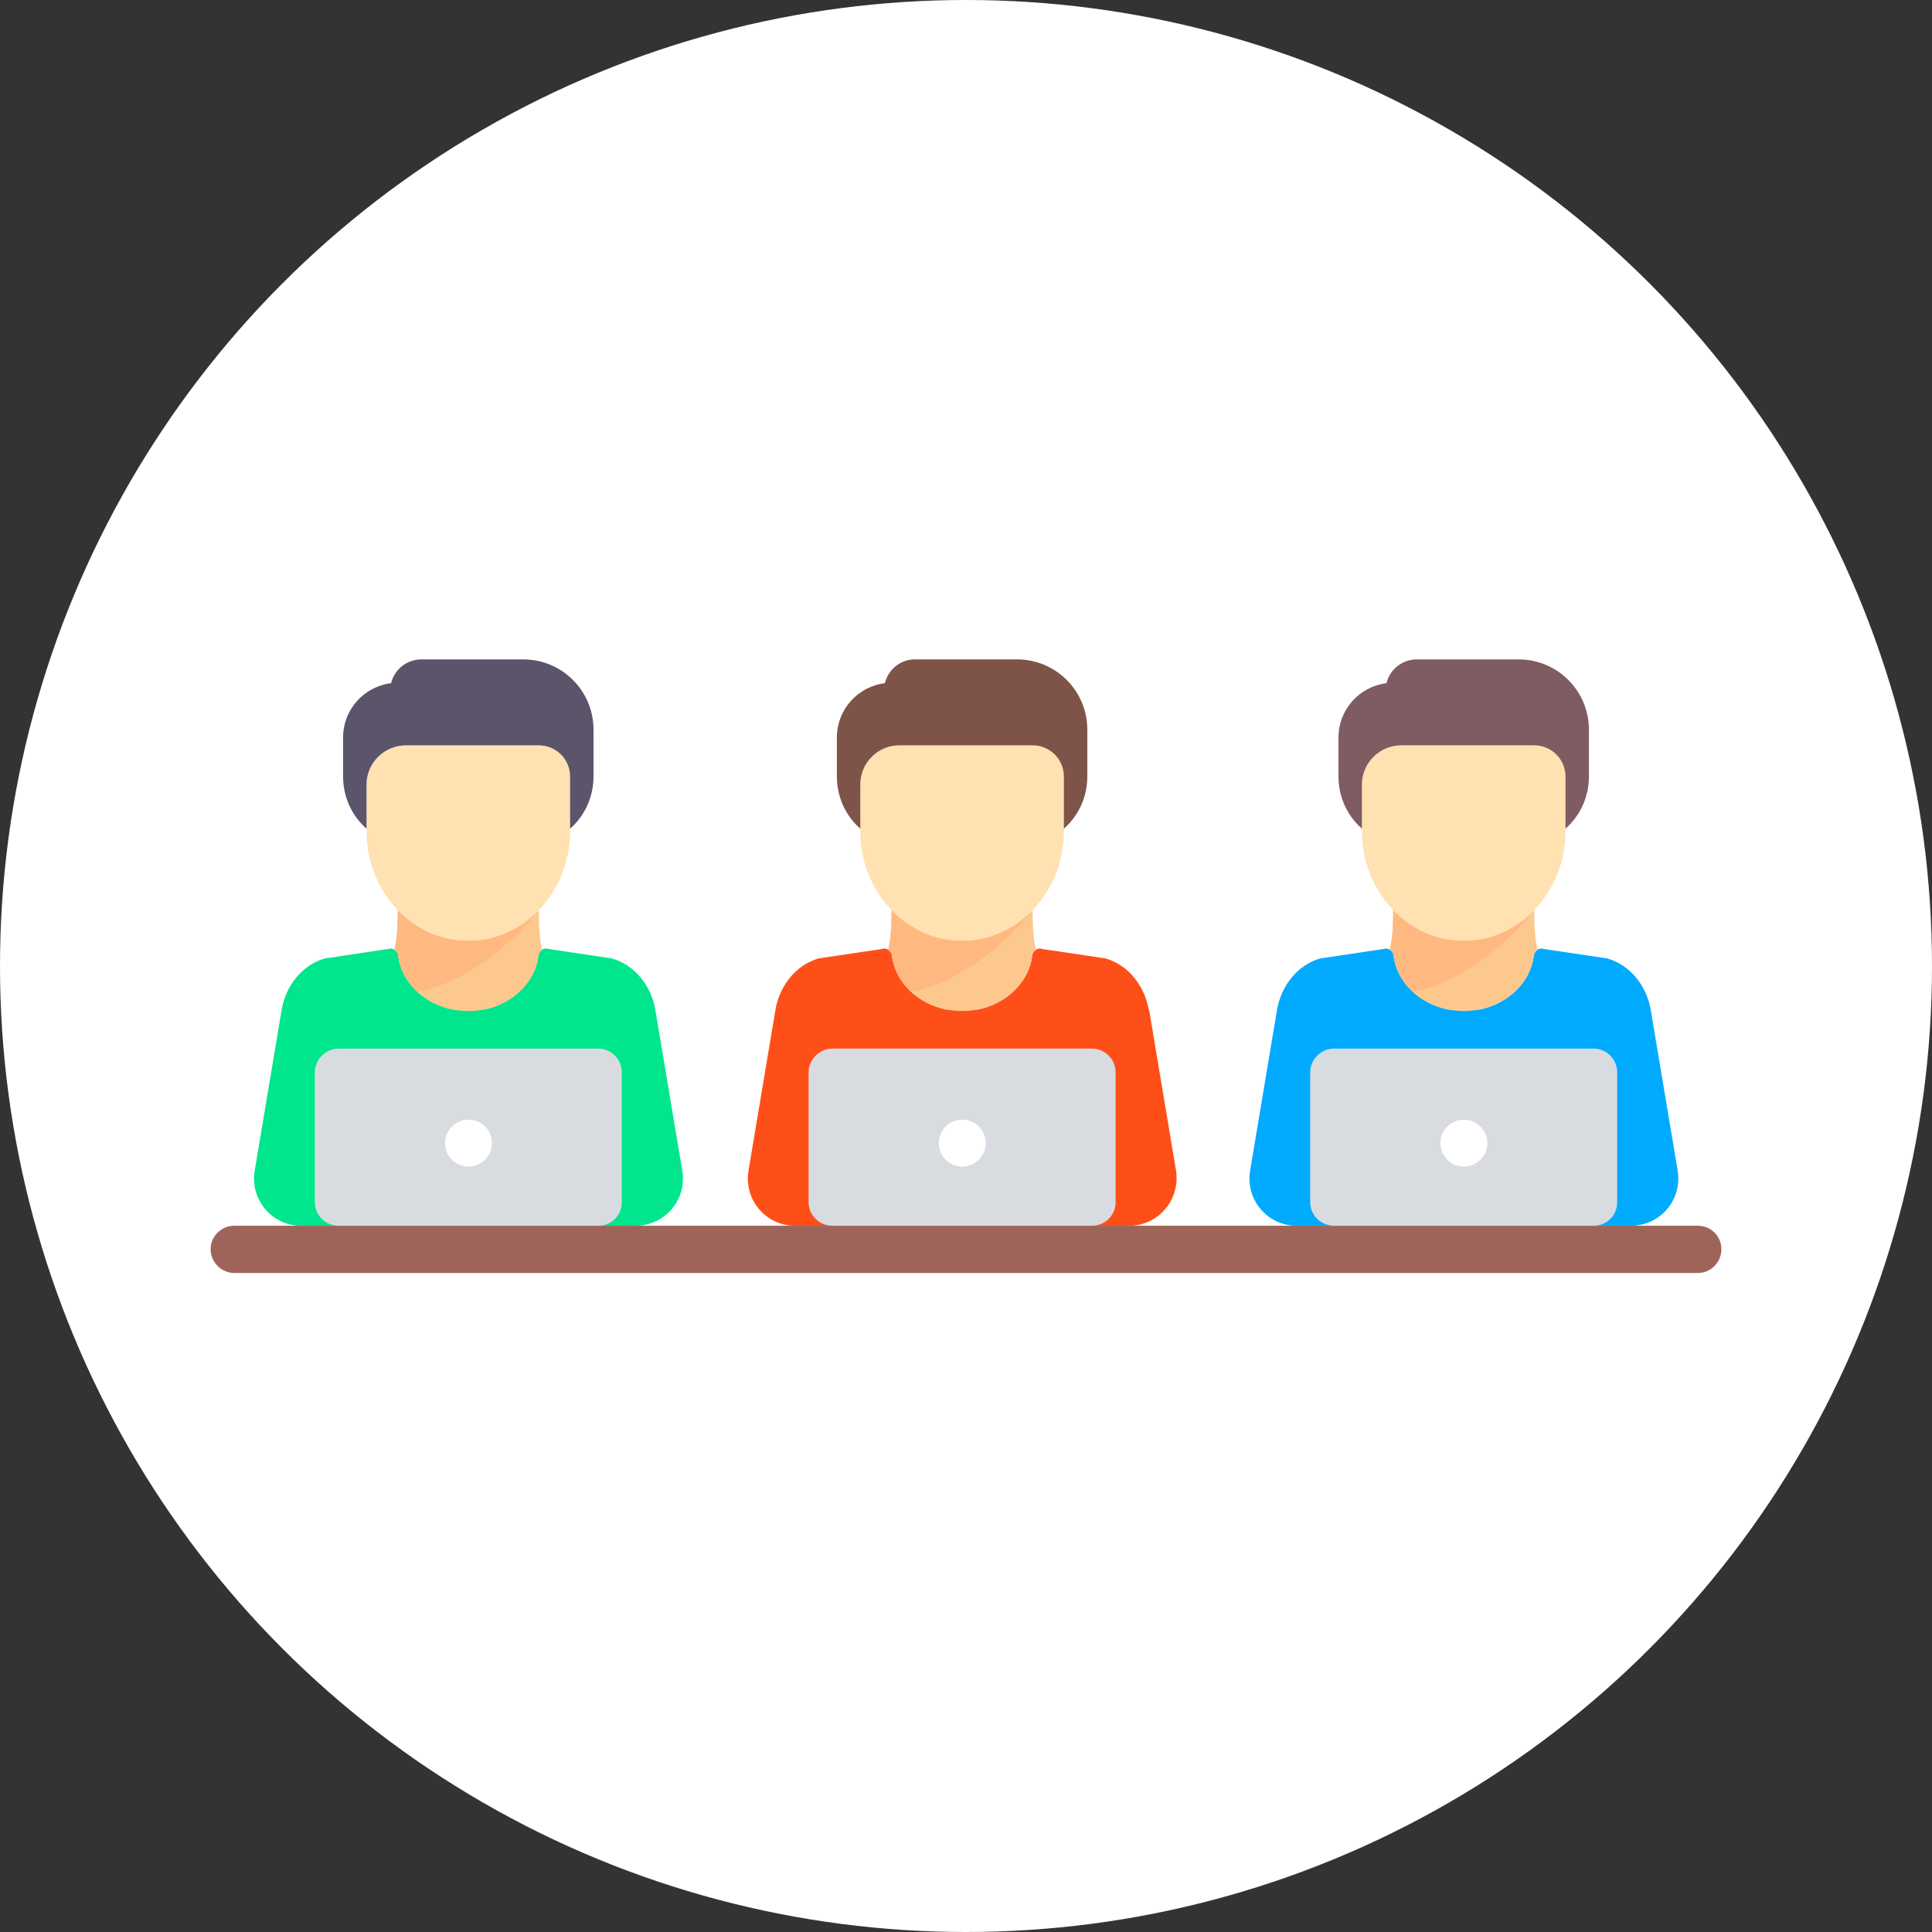 <?xml version="1.0" encoding="UTF-8"?>
<!DOCTYPE svg PUBLIC "-//W3C//DTD SVG 1.1//EN" "http://www.w3.org/Graphics/SVG/1.1/DTD/svg11.dtd">
<!-- Creator: CorelDRAW X8 -->
<svg xmlns="http://www.w3.org/2000/svg" xml:space="preserve" width="292px" height="292px" version="1.1" style="shape-rendering:geometricPrecision; text-rendering:geometricPrecision; image-rendering:optimizeQuality; fill-rule:evenodd; clip-rule:evenodd"
viewBox="0 0 5192 5192"
 xmlns:xlink="http://www.w3.org/1999/xlink">
 <rect x="0" y="0" width="5192" height="5192" fill="#333333" stroke="none"/>
 <defs>
  <style type="text/css">
   <![CDATA[
    .fil11 {fill:#00ABFF}
    .fil9 {fill:#00E68C}
    .fil10 {fill:#5C546A}
    .fil6 {fill:#7E5449}
    .fil12 {fill:#7E5C62}
    .fil1 {fill:#9F6459}
    .fil7 {fill:#D8DCE1}
    .fil3 {fill:#FDC88E}
    .fil2 {fill:#FF4F19}
    .fil4 {fill:#FFB980}
    .fil5 {fill:#FFE1B2}
    .fil8 {fill:white}
    .fil0 {fill:white}
   ]]>
  </style>
 </defs>
 <g id="Ebene_x0020_1">
  <circle class="fil0" cx="2596" cy="2596" r="2596"/>
  <g id="_3068186680272">
   <g>
    <g>
     <g>
      <path class="fil1" d="M4563 3421l-3933 0c-35,0 -64,-29 -64,-64 0,-35 29,-63 64,-63l3933 0c35,0 63,28 63,63 0,35 -28,64 -63,64z"/>
     </g>
    </g>
    <g>
     <g>
      <path class="fil2" d="M3160 3143l-72 -430 -1 0c-10,-58 -50,-119 -118,-138 -1,0 -1,0 -2,0l-168 -25c-1,-1 -3,-1 -4,-1 -11,0 -20,8 -21,19 -9,72 -69,129 -146,145l-85 0c-77,-16 -137,-73 -146,-145 -1,-11 -11,-19 -21,-19 -1,0 -2,0 -4,1l-168 25c0,0 -1,0 -2,0 -68,19 -108,80 -118,138l0 0 -72 430c-15,79 45,151 124,151l6 0 888 0 5 0c79,0 139,-72 125,-151z"/>
     </g>
     <g>
      <path class="fil3" d="M2586 2528c-74,0 -140,-31 -190,-82 0,30 -1,74 -9,107 5,3 10,8 10,15 11,85 92,149 189,149 96,0 177,-64 188,-149 1,-7 5,-12 10,-15 -8,-33 -9,-77 -9,-107 -49,51 -116,82 -189,82z"/>
     </g>
     <g>
      <path class="fil4" d="M2771 2450c-49,48 -114,78 -185,78 -74,0 -140,-31 -190,-82 0,30 -1,74 -9,107 5,3 10,8 10,15 5,37 23,71 51,97 126,-18 270,-143 323,-215z"/>
     </g>
     <g>
      <path class="fil5" d="M2775 2003l-358 0c-58,0 -105,47 -105,105l0 126c0,162 123,294 274,294 150,0 273,-132 273,-294l0 -147c0,-47 -38,-84 -84,-84z"/>
     </g>
     <g>
      <path class="fil6" d="M2733 1772l-274 0c-39,0 -72,27 -81,64 -73,9 -129,71 -129,146l0 105c0,54 23,105 63,140l0 -119c0,-58 47,-105 105,-105l358 0c46,0 84,37 84,84l0 140c40,-35 63,-86 63,-140l0 -126c0,-105 -85,-189 -189,-189z"/>
     </g>
     <g>
      <path class="fil7" d="M2934 3294l-697 0c-35,0 -64,-28 -64,-63l0 -349c0,-35 29,-64 64,-64l697 0c36,0 64,29 64,64l0 349c0,35 -28,63 -64,63z"/>
     </g>
     <g>
      <circle class="fil8" cx="2586" cy="3072" r="63"/>
     </g>
    </g>
    <g>
     <g>
      <path class="fil9" d="M1833 3143l-72 -430 0 0c-10,-58 -50,-119 -119,-138 0,0 -1,0 -2,0l-168 -25c-1,-1 -3,-1 -4,-1 -11,0 -20,8 -21,19 -9,72 -69,129 -146,145l-84 0c-78,-16 -138,-73 -147,-145 -1,-11 -11,-19 -21,-19 -1,0 -2,0 -4,1l-167 25c-1,0 -2,0 -3,0 -68,19 -108,80 -118,138l0 0 -72 430c-15,79 45,151 124,151l6 0 888 0 5 0c80,0 140,-72 125,-151z"/>
     </g>
     <g>
      <path class="fil3" d="M1259 2528c-74,0 -140,-31 -190,-82 0,30 -1,74 -9,107 6,3 10,8 10,15 11,85 92,149 189,149 96,0 177,-64 188,-149 1,-7 5,-12 10,-15 -8,-33 -9,-77 -9,-107 -49,51 -116,82 -189,82z"/>
     </g>
     <g>
      <path class="fil4" d="M1444 2450c-49,48 -114,78 -185,78 -74,0 -140,-31 -190,-82 0,30 -1,74 -9,107 6,3 10,8 10,15 5,37 24,71 51,97 127,-18 270,-143 323,-215z"/>
     </g>
     <g>
      <path class="fil5" d="M1448 2003l-357 0c-58,0 -106,47 -106,105l0 126c0,162 123,294 274,294 150,0 273,-132 273,-294l0 -147c0,-47 -38,-84 -84,-84z"/>
     </g>
     <g>
      <path class="fil10" d="M1406 1772l-273 0c-40,0 -73,27 -82,64 -73,9 -129,71 -129,146l0 105c0,54 23,105 63,140l0 -119c0,-58 48,-105 106,-105l357 0c46,0 84,37 84,84l0 140c40,-35 63,-86 63,-140l0 -126c0,-105 -85,-189 -189,-189z"/>
     </g>
     <g>
      <path class="fil7" d="M1608 3294l-698 0c-35,0 -64,-28 -64,-63l0 -349c0,-35 29,-64 64,-64l698 0c35,0 63,29 63,64l0 349c0,35 -28,63 -63,63z"/>
     </g>
     <g>
      <circle class="fil8" cx="1259" cy="3072" r="63"/>
     </g>
    </g>
    <g>
     <g>
      <path class="fil11" d="M4508 3143l-72 -430 0 0c-10,-58 -50,-119 -119,-138 0,0 -1,0 -2,0l-168 -25c-1,-1 -3,-1 -4,-1 -11,0 -20,8 -21,19 -9,72 -69,129 -146,145l-84 0c-78,-16 -138,-73 -147,-145 -1,-11 -11,-19 -21,-19 -1,0 -2,0 -4,1l-167 25c-1,0 -2,0 -3,0 -68,19 -108,80 -118,138l0 0 -72 430c-15,79 45,151 124,151l6 0 888 0 5 0c80,0 140,-72 125,-151z"/>
     </g>
     <g>
      <path class="fil3" d="M3934 2528c-74,0 -140,-31 -190,-82 0,30 -1,74 -9,107 6,3 10,8 10,15 11,85 92,149 189,149 96,0 177,-64 188,-149 1,-7 5,-12 10,-15 -8,-33 -9,-77 -9,-107 -49,51 -116,82 -189,82z"/>
     </g>
     <g>
      <path class="fil4" d="M4119 2450c-49,48 -114,78 -185,78 -74,0 -140,-31 -190,-82 0,30 -1,74 -9,107 6,3 10,8 10,15 5,37 24,71 51,97 127,-18 270,-143 323,-215z"/>
     </g>
     <g>
      <path class="fil5" d="M4123 2003l-357 0c-58,0 -106,47 -106,105l0 126c0,162 123,294 274,294 150,0 273,-132 273,-294l0 -147c0,-47 -38,-84 -84,-84z"/>
     </g>
     <g>
      <path class="fil12" d="M4081 1772l-273 0c-40,0 -73,27 -82,64 -73,9 -129,71 -129,146l0 105c0,54 23,105 63,140l0 -119c0,-58 48,-105 106,-105l357 0c46,0 84,37 84,84l0 140c40,-35 63,-86 63,-140l0 -126c0,-105 -85,-189 -189,-189z"/>
     </g>
     <g>
      <path class="fil7" d="M4283 3294l-698 0c-35,0 -64,-28 -64,-63l0 -349c0,-35 29,-64 64,-64l698 0c35,0 63,29 63,64l0 349c0,35 -28,63 -63,63z"/>
     </g>
     <g>
      <circle class="fil8" cx="3934" cy="3072" r="63"/>
     </g>
    </g>
   </g>
   <g>
   </g>
   <g>
   </g>
   <g>
   </g>
   <g>
   </g>
   <g>
   </g>
   <g>
   </g>
   <g>
   </g>
   <g>
   </g>
   <g>
   </g>
   <g>
   </g>
   <g>
   </g>
   <g>
   </g>
   <g>
   </g>
   <g>
   </g>
   <g>
   </g>
  </g>
 </g>
</svg>

